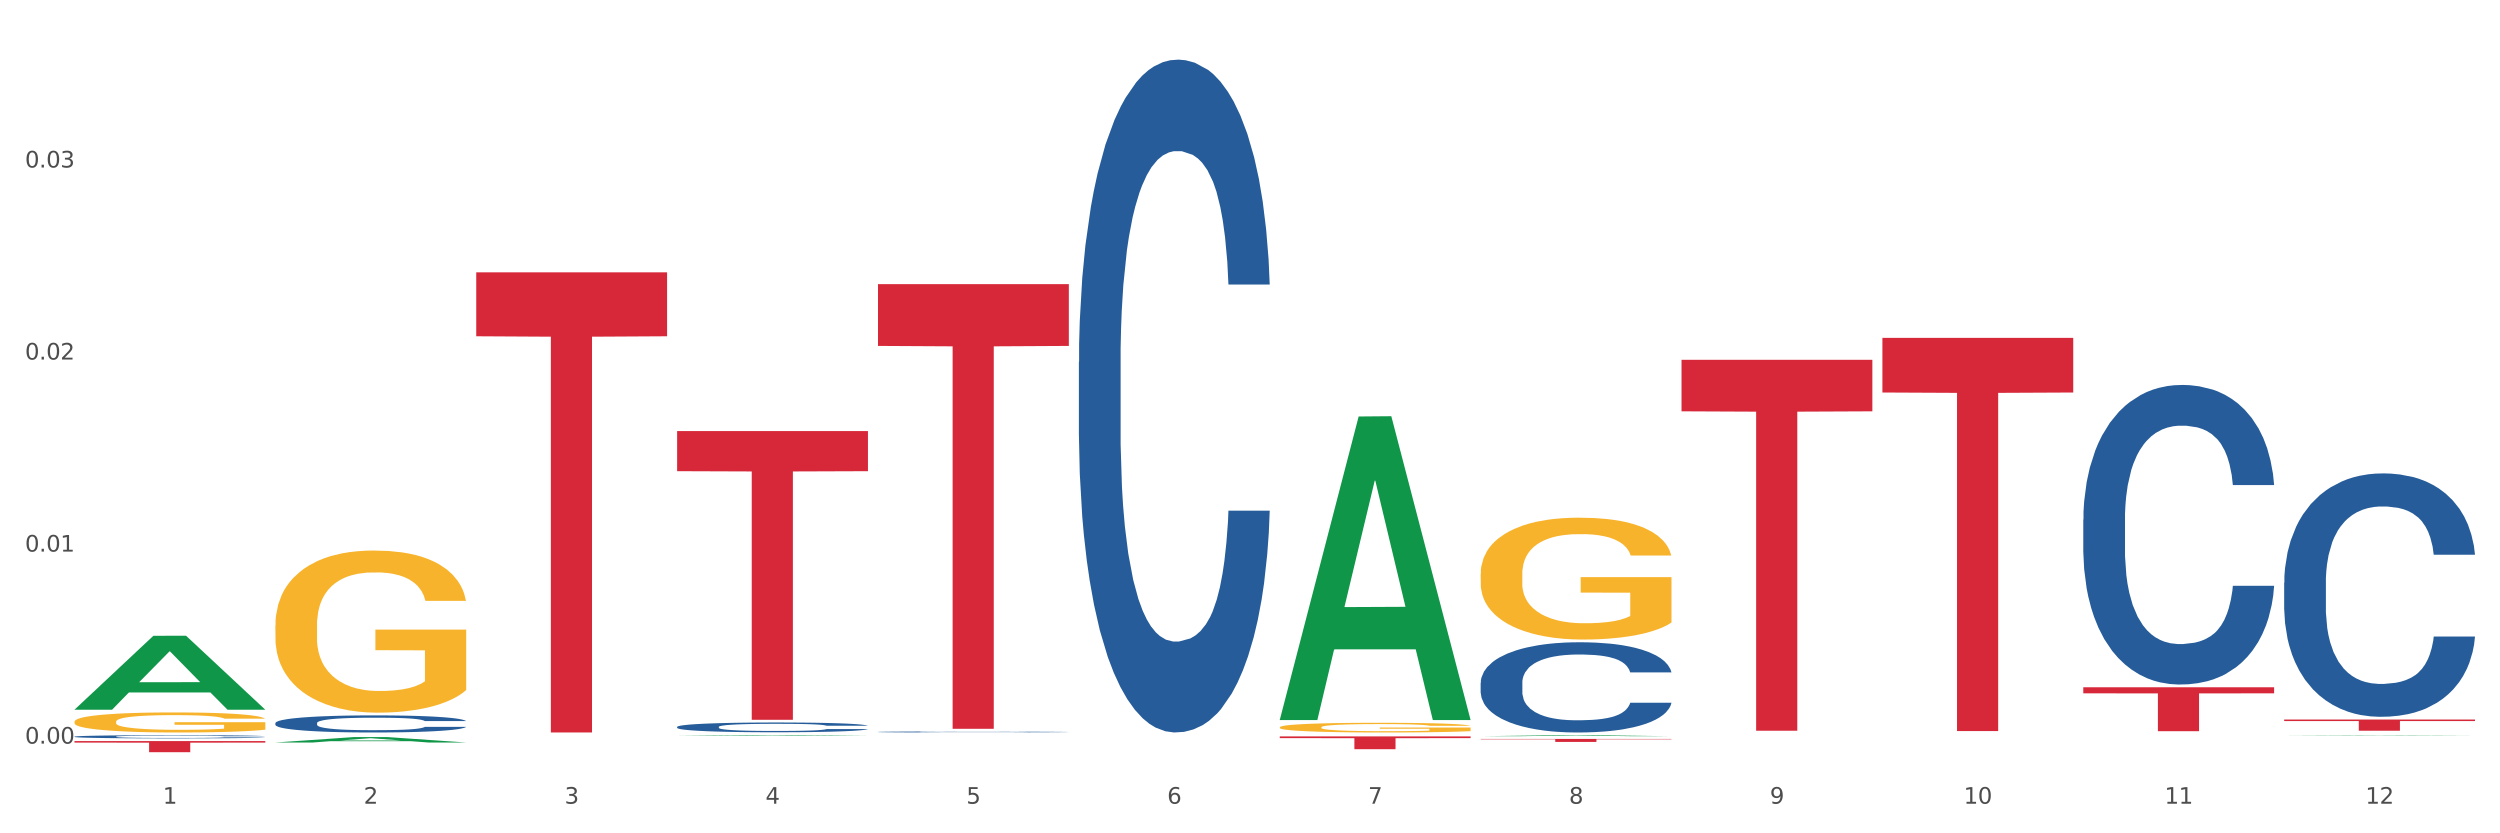 <?xml version="1.0" encoding="utf-8" standalone="no"?>
<!DOCTYPE svg PUBLIC "-//W3C//DTD SVG 1.1//EN"
  "http://www.w3.org/Graphics/SVG/1.1/DTD/svg11.dtd">
<svg xmlns:xlink="http://www.w3.org/1999/xlink" width="1080pt" height="360pt" viewBox="0 0 1080 360" xmlns="http://www.w3.org/2000/svg" version="1.1">
 <rect x="0" y="0" width="1080" height="360" fill="#333333" stroke="none"/>
 <defs>
  <style type="text/css">*{stroke-linejoin: round; stroke-linecap: butt}</style>
 </defs>
 <g id="figure_1">
  <g id="patch_1">
   <path d="M 0 360 
L 1080 360 
L 1080 0 
L 0 0 
z
" style="fill: #ffffff; stroke: #ffffff; stroke-linejoin: miter"/>
  </g>
  <g id="axes_1">
   <g id="matplotlib.axis_1">
    <g id="xtick_1">
     <g id="text_1">
      <!-- 1 -->
      <g style="fill: #4d4d4d" transform="translate(70.342 347.204) scale(0.096 -0.096)">
       <defs>
        <path id="DejaVuSans-31" d="M 794 531 
L 1825 531 
L 1825 4091 
L 703 3866 
L 703 4441 
L 1819 4666 
L 2450 4666 
L 2450 531 
L 3481 531 
L 3481 0 
L 794 0 
L 794 531 
z
" transform="scale(0.016)"/>
       </defs>
       <use xlink:href="#DejaVuSans-31"/>
      </g>
     </g>
    </g>
    <g id="xtick_2">
     <g id="text_2">
      <!-- 2 -->
      <g style="fill: #4d4d4d" transform="translate(157.122 347.204) scale(0.096 -0.096)">
       <defs>
        <path id="DejaVuSans-32" d="M 1228 531 
L 3431 531 
L 3431 0 
L 469 0 
L 469 531 
Q 828 903 1448 1529 
Q 2069 2156 2228 2338 
Q 2531 2678 2651 2914 
Q 2772 3150 2772 3378 
Q 2772 3750 2511 3984 
Q 2250 4219 1831 4219 
Q 1534 4219 1204 4116 
Q 875 4013 500 3803 
L 500 4441 
Q 881 4594 1212 4672 
Q 1544 4750 1819 4750 
Q 2544 4750 2975 4387 
Q 3406 4025 3406 3419 
Q 3406 3131 3298 2873 
Q 3191 2616 2906 2266 
Q 2828 2175 2409 1742 
Q 1991 1309 1228 531 
z
" transform="scale(0.016)"/>
       </defs>
       <use xlink:href="#DejaVuSans-32"/>
      </g>
     </g>
    </g>
    <g id="xtick_3">
     <g id="text_3">
      <!-- 3 -->
      <g style="fill: #4d4d4d" transform="translate(243.902 347.204) scale(0.096 -0.096)">
       <defs>
        <path id="DejaVuSans-33" d="M 2597 2516 
Q 3050 2419 3304 2112 
Q 3559 1806 3559 1356 
Q 3559 666 3084 287 
Q 2609 -91 1734 -91 
Q 1441 -91 1130 -33 
Q 819 25 488 141 
L 488 750 
Q 750 597 1062 519 
Q 1375 441 1716 441 
Q 2309 441 2620 675 
Q 2931 909 2931 1356 
Q 2931 1769 2642 2001 
Q 2353 2234 1838 2234 
L 1294 2234 
L 1294 2753 
L 1863 2753 
Q 2328 2753 2575 2939 
Q 2822 3125 2822 3475 
Q 2822 3834 2567 4026 
Q 2313 4219 1838 4219 
Q 1578 4219 1281 4162 
Q 984 4106 628 3988 
L 628 4550 
Q 988 4650 1302 4700 
Q 1616 4750 1894 4750 
Q 2613 4750 3031 4423 
Q 3450 4097 3450 3541 
Q 3450 3153 3228 2886 
Q 3006 2619 2597 2516 
z
" transform="scale(0.016)"/>
       </defs>
       <use xlink:href="#DejaVuSans-33"/>
      </g>
     </g>
    </g>
    <g id="xtick_4">
     <g id="text_4">
      <!-- 4 -->
      <g style="fill: #4d4d4d" transform="translate(330.683 347.204) scale(0.096 -0.096)">
       <defs>
        <path id="DejaVuSans-34" d="M 2419 4116 
L 825 1625 
L 2419 1625 
L 2419 4116 
z
M 2253 4666 
L 3047 4666 
L 3047 1625 
L 3713 1625 
L 3713 1100 
L 3047 1100 
L 3047 0 
L 2419 0 
L 2419 1100 
L 313 1100 
L 313 1709 
L 2253 4666 
z
" transform="scale(0.016)"/>
       </defs>
       <use xlink:href="#DejaVuSans-34"/>
      </g>
     </g>
    </g>
    <g id="xtick_5">
     <g id="text_5">
      <!-- 5 -->
      <g style="fill: #4d4d4d" transform="translate(417.463 347.204) scale(0.096 -0.096)">
       <defs>
        <path id="DejaVuSans-35" d="M 691 4666 
L 3169 4666 
L 3169 4134 
L 1269 4134 
L 1269 2991 
Q 1406 3038 1543 3061 
Q 1681 3084 1819 3084 
Q 2600 3084 3056 2656 
Q 3513 2228 3513 1497 
Q 3513 744 3044 326 
Q 2575 -91 1722 -91 
Q 1428 -91 1123 -41 
Q 819 9 494 109 
L 494 744 
Q 775 591 1075 516 
Q 1375 441 1709 441 
Q 2250 441 2565 725 
Q 2881 1009 2881 1497 
Q 2881 1984 2565 2268 
Q 2250 2553 1709 2553 
Q 1456 2553 1204 2497 
Q 953 2441 691 2322 
L 691 4666 
z
" transform="scale(0.016)"/>
       </defs>
       <use xlink:href="#DejaVuSans-35"/>
      </g>
     </g>
    </g>
    <g id="xtick_6">
     <g id="text_6">
      <!-- 6 -->
      <g style="fill: #4d4d4d" transform="translate(504.243 347.204) scale(0.096 -0.096)">
       <defs>
        <path id="DejaVuSans-36" d="M 2113 2584 
Q 1688 2584 1439 2293 
Q 1191 2003 1191 1497 
Q 1191 994 1439 701 
Q 1688 409 2113 409 
Q 2538 409 2786 701 
Q 3034 994 3034 1497 
Q 3034 2003 2786 2293 
Q 2538 2584 2113 2584 
z
M 3366 4563 
L 3366 3988 
Q 3128 4100 2886 4159 
Q 2644 4219 2406 4219 
Q 1781 4219 1451 3797 
Q 1122 3375 1075 2522 
Q 1259 2794 1537 2939 
Q 1816 3084 2150 3084 
Q 2853 3084 3261 2657 
Q 3669 2231 3669 1497 
Q 3669 778 3244 343 
Q 2819 -91 2113 -91 
Q 1303 -91 875 529 
Q 447 1150 447 2328 
Q 447 3434 972 4092 
Q 1497 4750 2381 4750 
Q 2619 4750 2861 4703 
Q 3103 4656 3366 4563 
z
" transform="scale(0.016)"/>
       </defs>
       <use xlink:href="#DejaVuSans-36"/>
      </g>
     </g>
    </g>
    <g id="xtick_7">
     <g id="text_7">
      <!-- 7 -->
      <g style="fill: #4d4d4d" transform="translate(591.024 347.204) scale(0.096 -0.096)">
       <defs>
        <path id="DejaVuSans-37" d="M 525 4666 
L 3525 4666 
L 3525 4397 
L 1831 0 
L 1172 0 
L 2766 4134 
L 525 4134 
L 525 4666 
z
" transform="scale(0.016)"/>
       </defs>
       <use xlink:href="#DejaVuSans-37"/>
      </g>
     </g>
    </g>
    <g id="xtick_8">
     <g id="text_8">
      <!-- 8 -->
      <g style="fill: #4d4d4d" transform="translate(677.804 347.204) scale(0.096 -0.096)">
       <defs>
        <path id="DejaVuSans-38" d="M 2034 2216 
Q 1584 2216 1326 1975 
Q 1069 1734 1069 1313 
Q 1069 891 1326 650 
Q 1584 409 2034 409 
Q 2484 409 2743 651 
Q 3003 894 3003 1313 
Q 3003 1734 2745 1975 
Q 2488 2216 2034 2216 
z
M 1403 2484 
Q 997 2584 770 2862 
Q 544 3141 544 3541 
Q 544 4100 942 4425 
Q 1341 4750 2034 4750 
Q 2731 4750 3128 4425 
Q 3525 4100 3525 3541 
Q 3525 3141 3298 2862 
Q 3072 2584 2669 2484 
Q 3125 2378 3379 2068 
Q 3634 1759 3634 1313 
Q 3634 634 3220 271 
Q 2806 -91 2034 -91 
Q 1263 -91 848 271 
Q 434 634 434 1313 
Q 434 1759 690 2068 
Q 947 2378 1403 2484 
z
M 1172 3481 
Q 1172 3119 1398 2916 
Q 1625 2713 2034 2713 
Q 2441 2713 2670 2916 
Q 2900 3119 2900 3481 
Q 2900 3844 2670 4047 
Q 2441 4250 2034 4250 
Q 1625 4250 1398 4047 
Q 1172 3844 1172 3481 
z
" transform="scale(0.016)"/>
       </defs>
       <use xlink:href="#DejaVuSans-38"/>
      </g>
     </g>
    </g>
    <g id="xtick_9">
     <g id="text_9">
      <!-- 9 -->
      <g style="fill: #4d4d4d" transform="translate(764.584 347.204) scale(0.096 -0.096)">
       <defs>
        <path id="DejaVuSans-39" d="M 703 97 
L 703 672 
Q 941 559 1184 500 
Q 1428 441 1663 441 
Q 2288 441 2617 861 
Q 2947 1281 2994 2138 
Q 2813 1869 2534 1725 
Q 2256 1581 1919 1581 
Q 1219 1581 811 2004 
Q 403 2428 403 3163 
Q 403 3881 828 4315 
Q 1253 4750 1959 4750 
Q 2769 4750 3195 4129 
Q 3622 3509 3622 2328 
Q 3622 1225 3098 567 
Q 2575 -91 1691 -91 
Q 1453 -91 1209 -44 
Q 966 3 703 97 
z
M 1959 2075 
Q 2384 2075 2632 2365 
Q 2881 2656 2881 3163 
Q 2881 3666 2632 3958 
Q 2384 4250 1959 4250 
Q 1534 4250 1286 3958 
Q 1038 3666 1038 3163 
Q 1038 2656 1286 2365 
Q 1534 2075 1959 2075 
z
" transform="scale(0.016)"/>
       </defs>
       <use xlink:href="#DejaVuSans-39"/>
      </g>
     </g>
    </g>
    <g id="xtick_10">
     <g id="text_10">
      <!-- 10 -->
      <g style="fill: #4d4d4d" transform="translate(848.311 347.204) scale(0.096 -0.096)">
       <defs>
        <path id="DejaVuSans-30" d="M 2034 4250 
Q 1547 4250 1301 3770 
Q 1056 3291 1056 2328 
Q 1056 1369 1301 889 
Q 1547 409 2034 409 
Q 2525 409 2770 889 
Q 3016 1369 3016 2328 
Q 3016 3291 2770 3770 
Q 2525 4250 2034 4250 
z
M 2034 4750 
Q 2819 4750 3233 4129 
Q 3647 3509 3647 2328 
Q 3647 1150 3233 529 
Q 2819 -91 2034 -91 
Q 1250 -91 836 529 
Q 422 1150 422 2328 
Q 422 3509 836 4129 
Q 1250 4750 2034 4750 
z
" transform="scale(0.016)"/>
       </defs>
       <use xlink:href="#DejaVuSans-31"/>
       <use xlink:href="#DejaVuSans-30" transform="translate(63.623 0)"/>
      </g>
     </g>
    </g>
    <g id="xtick_11">
     <g id="text_11">
      <!-- 11 -->
      <g style="fill: #4d4d4d" transform="translate(935.091 347.204) scale(0.096 -0.096)">
       <use xlink:href="#DejaVuSans-31"/>
       <use xlink:href="#DejaVuSans-31" transform="translate(63.623 0)"/>
      </g>
     </g>
    </g>
    <g id="xtick_12">
     <g id="text_12">
      <!-- 12 -->
      <g style="fill: #4d4d4d" transform="translate(1021.871 347.204) scale(0.096 -0.096)">
       <use xlink:href="#DejaVuSans-31"/>
       <use xlink:href="#DejaVuSans-32" transform="translate(63.623 0)"/>
      </g>
     </g>
    </g>
    <g id="xtick_13"/>
    <g id="xtick_14"/>
    <g id="xtick_15"/>
    <g id="xtick_16"/>
    <g id="xtick_17"/>
    <g id="xtick_18"/>
    <g id="xtick_19"/>
    <g id="xtick_20"/>
    <g id="xtick_21"/>
    <g id="xtick_22"/>
    <g id="xtick_23"/>
   </g>
   <g id="matplotlib.axis_2">
    <g id="ytick_1">
     <g id="text_13">
      <!-- 0.00 -->
      <g style="fill: #4d4d4d" transform="translate(10.8 321.252) scale(0.096 -0.096)">
       <defs>
        <path id="DejaVuSans-2e" d="M 684 794 
L 1344 794 
L 1344 0 
L 684 0 
L 684 794 
z
" transform="scale(0.016)"/>
       </defs>
       <use xlink:href="#DejaVuSans-30"/>
       <use xlink:href="#DejaVuSans-2e" transform="translate(63.623 0)"/>
       <use xlink:href="#DejaVuSans-30" transform="translate(95.41 0)"/>
       <use xlink:href="#DejaVuSans-30" transform="translate(159.033 0)"/>
      </g>
     </g>
    </g>
    <g id="ytick_2">
     <g id="text_14">
      <!-- 0.01 -->
      <g style="fill: #4d4d4d" transform="translate(10.8 238.291) scale(0.096 -0.096)">
       <use xlink:href="#DejaVuSans-30"/>
       <use xlink:href="#DejaVuSans-2e" transform="translate(63.623 0)"/>
       <use xlink:href="#DejaVuSans-30" transform="translate(95.41 0)"/>
       <use xlink:href="#DejaVuSans-31" transform="translate(159.033 0)"/>
      </g>
     </g>
    </g>
    <g id="ytick_3">
     <g id="text_15">
      <!-- 0.02 -->
      <g style="fill: #4d4d4d" transform="translate(10.8 155.33) scale(0.096 -0.096)">
       <use xlink:href="#DejaVuSans-30"/>
       <use xlink:href="#DejaVuSans-2e" transform="translate(63.623 0)"/>
       <use xlink:href="#DejaVuSans-30" transform="translate(95.41 0)"/>
       <use xlink:href="#DejaVuSans-32" transform="translate(159.033 0)"/>
      </g>
     </g>
    </g>
    <g id="ytick_4">
     <g id="text_16">
      <!-- 0.03 -->
      <g style="fill: #4d4d4d" transform="translate(10.8 72.369) scale(0.096 -0.096)">
       <use xlink:href="#DejaVuSans-30"/>
       <use xlink:href="#DejaVuSans-2e" transform="translate(63.623 0)"/>
       <use xlink:href="#DejaVuSans-30" transform="translate(95.41 0)"/>
       <use xlink:href="#DejaVuSans-33" transform="translate(159.033 0)"/>
      </g>
     </g>
    </g>
    <g id="ytick_5"/>
    <g id="ytick_6"/>
    <g id="ytick_7"/>
    <g id="ytick_8"/>
   </g>
   <g id="PolyCollection_1">
    <path d="M 32.175 306.544 
L 32.26 306.514 
L 66.256 274.662 
L 80.365 274.632 
L 114.616 306.604 
L 98.298 306.604 
L 90.904 299.159 
L 55.803 299.159 
L 55.548 299.279 
L 48.408 306.604 
L 32.175 306.604 
L 32.175 306.544 
L 60.222 294.716 
L 86.484 294.686 
L 73.481 281.447 
L 73.311 281.387 
L 73.141 281.477 
L 60.137 294.686 
L 60.222 294.716 
L 32.175 306.544 
z
" clip-path="url(#p6115fd1bd6)" style="fill: #109648"/>
    <path d="M 292.516 314.014 
L 292.613 314.01 
L 292.613 313.902 
L 292.906 313.756 
L 293.978 313.486 
L 295.342 313.281 
L 297.681 313.042 
L 298.948 312.942 
L 300.604 312.83 
L 304.015 312.649 
L 307.913 312.495 
L 310.641 312.41 
L 312.688 312.356 
L 317.268 312.259 
L 319.899 312.217 
L 322.628 312.182 
L 324.966 312.159 
L 328.864 312.132 
L 331.983 312.12 
L 335.588 312.117 
L 338.609 312.12 
L 342.604 312.136 
L 348.451 312.182 
L 350.693 312.209 
L 353.714 312.255 
L 356.832 312.317 
L 359.366 312.379 
L 362.289 312.468 
L 365.31 312.583 
L 368.233 312.73 
L 370.28 312.865 
L 371.936 313.008 
L 373.398 313.181 
L 374.47 313.37 
L 374.957 313.528 
L 357.124 313.528 
L 356.637 313.386 
L 355.663 313.231 
L 354.688 313.127 
L 353.616 313.042 
L 351.96 312.946 
L 350.498 312.884 
L 348.062 312.811 
L 345.82 312.765 
L 343.969 312.738 
L 341.727 312.714 
L 336.952 312.691 
L 333.542 312.691 
L 331.398 312.699 
L 328.767 312.718 
L 326.525 312.745 
L 323.894 312.792 
L 321.848 312.842 
L 319.802 312.907 
L 318.632 312.954 
L 316.878 313.038 
L 315.709 313.108 
L 314.15 313.227 
L 313.273 313.312 
L 311.713 313.532 
L 311.031 313.694 
L 310.739 313.806 
L 310.544 313.929 
L 310.544 314.531 
L 311.129 314.801 
L 311.616 314.917 
L 312.395 315.048 
L 313.857 315.218 
L 316.001 315.384 
L 318.242 315.503 
L 320.094 315.577 
L 321.848 315.631 
L 323.602 315.673 
L 325.746 315.712 
L 327.5 315.735 
L 330.131 315.758 
L 333.249 315.769 
L 335.686 315.769 
L 340.655 315.75 
L 342.897 315.731 
L 345.041 315.704 
L 347.379 315.661 
L 349.231 315.615 
L 350.303 315.58 
L 352.057 315.507 
L 353.421 315.43 
L 354.591 315.341 
L 355.37 315.264 
L 356.247 315.148 
L 356.929 315.017 
L 357.124 314.948 
L 374.957 314.948 
L 374.568 315.087 
L 373.885 315.222 
L 372.521 315.403 
L 371.449 315.507 
L 369.793 315.634 
L 368.038 315.742 
L 365.602 315.862 
L 363.361 315.951 
L 361.022 316.028 
L 358.489 316.097 
L 353.908 316.194 
L 352.252 316.221 
L 348.744 316.267 
L 346.015 316.294 
L 342.02 316.321 
L 337.927 316.336 
L 333.639 316.34 
L 329.839 316.333 
L 325.648 316.309 
L 323.017 316.286 
L 320.094 316.252 
L 316.683 316.198 
L 313.467 316.132 
L 310.447 316.055 
L 307.621 315.966 
L 304.989 315.866 
L 301.579 315.7 
L 299.045 315.538 
L 297.194 315.388 
L 295.927 315.26 
L 294.66 315.098 
L 293.978 314.986 
L 292.906 314.716 
L 292.516 314.466 
L 292.516 314.014 
z
" clip-path="url(#p6115fd1bd6)" style="fill: #255c99"/>
    <path d="M 379.296 316.196 
L 379.394 316.196 
L 379.394 316.185 
L 379.686 316.169 
L 380.758 316.141 
L 382.122 316.12 
L 384.461 316.096 
L 385.728 316.085 
L 387.385 316.074 
L 390.795 316.055 
L 394.693 316.039 
L 397.422 316.03 
L 399.468 316.024 
L 404.048 316.014 
L 406.679 316.01 
L 409.408 316.007 
L 411.747 316.004 
L 415.645 316.001 
L 418.763 316 
L 422.369 316 
L 425.389 316 
L 429.385 316.002 
L 435.232 316.007 
L 437.473 316.009 
L 440.494 316.014 
L 443.612 316.02 
L 446.146 316.027 
L 449.069 316.036 
L 452.09 316.048 
L 455.014 316.063 
L 457.06 316.077 
L 458.717 316.092 
L 460.178 316.11 
L 461.25 316.13 
L 461.738 316.146 
L 443.905 316.146 
L 443.417 316.131 
L 442.443 316.115 
L 441.468 316.104 
L 440.396 316.096 
L 438.74 316.086 
L 437.278 316.079 
L 434.842 316.072 
L 432.601 316.067 
L 430.749 316.064 
L 428.508 316.062 
L 423.733 316.059 
L 420.322 316.059 
L 418.178 316.06 
L 415.547 316.062 
L 413.306 316.065 
L 410.675 316.07 
L 408.628 316.075 
L 406.582 316.082 
L 405.413 316.086 
L 403.658 316.095 
L 402.489 316.102 
L 400.93 316.115 
L 400.053 316.124 
L 398.494 316.146 
L 397.812 316.163 
L 397.519 316.175 
L 397.324 316.187 
L 397.324 316.25 
L 397.909 316.278 
L 398.396 316.29 
L 399.176 316.303 
L 400.638 316.321 
L 402.781 316.338 
L 405.023 316.35 
L 406.874 316.358 
L 408.628 316.364 
L 410.382 316.368 
L 412.526 316.372 
L 414.28 316.374 
L 416.911 316.377 
L 420.03 316.378 
L 422.466 316.378 
L 427.436 316.376 
L 429.677 316.374 
L 431.821 316.371 
L 434.16 316.367 
L 436.011 316.362 
L 437.083 316.358 
L 438.837 316.351 
L 440.202 316.343 
L 441.371 316.334 
L 442.151 316.326 
L 443.028 316.314 
L 443.71 316.3 
L 443.905 316.293 
L 461.738 316.293 
L 461.348 316.307 
L 460.666 316.321 
L 459.301 316.34 
L 458.23 316.351 
L 456.573 316.364 
L 454.819 316.375 
L 452.383 316.387 
L 450.141 316.397 
L 447.803 316.405 
L 445.269 316.412 
L 440.689 316.422 
L 439.032 316.425 
L 435.524 316.429 
L 432.795 316.432 
L 428.8 316.435 
L 424.707 316.437 
L 420.42 316.437 
L 416.619 316.436 
L 412.429 316.434 
L 409.798 316.431 
L 406.874 316.428 
L 403.464 316.422 
L 400.248 316.415 
L 397.227 316.407 
L 394.401 316.398 
L 391.77 316.388 
L 388.359 316.371 
L 385.825 316.354 
L 383.974 316.338 
L 382.707 316.325 
L 381.44 316.308 
L 380.758 316.297 
L 379.686 316.269 
L 379.296 316.243 
L 379.296 316.196 
z
" clip-path="url(#p6115fd1bd6)" style="fill: #255c99"/>
    <path d="M 466.077 156.363 
L 466.174 156.097 
L 466.174 148.665 
L 466.466 138.578 
L 467.538 119.996 
L 468.903 105.927 
L 471.241 89.468 
L 472.508 82.567 
L 474.165 74.869 
L 477.576 62.392 
L 481.474 51.774 
L 484.202 45.934 
L 486.248 42.218 
L 490.829 35.581 
L 493.46 32.661 
L 496.188 30.272 
L 498.527 28.679 
L 502.425 26.821 
L 505.543 26.025 
L 509.149 25.759 
L 512.17 26.025 
L 516.165 27.087 
L 522.012 30.272 
L 524.253 32.13 
L 527.274 35.316 
L 530.393 39.563 
L 532.926 43.81 
L 535.85 49.916 
L 538.871 57.879 
L 541.794 67.967 
L 543.84 77.258 
L 545.497 87.079 
L 546.959 99.025 
L 548.031 112.032 
L 548.518 122.916 
L 530.685 122.916 
L 530.198 113.094 
L 529.223 102.476 
L 528.249 95.308 
L 527.177 89.468 
L 525.52 82.832 
L 524.058 78.585 
L 521.622 73.541 
L 519.381 70.356 
L 517.529 68.498 
L 515.288 66.905 
L 510.513 65.312 
L 507.102 65.312 
L 504.959 65.843 
L 502.327 67.17 
L 500.086 69.029 
L 497.455 72.214 
L 495.409 75.665 
L 493.362 80.178 
L 492.193 83.363 
L 490.439 89.203 
L 489.269 93.981 
L 487.71 102.21 
L 486.833 108.05 
L 485.274 123.181 
L 484.592 134.33 
L 484.3 142.028 
L 484.105 150.523 
L 484.105 191.934 
L 484.689 210.516 
L 485.177 218.479 
L 485.956 227.505 
L 487.418 239.185 
L 489.562 250.599 
L 491.803 258.828 
L 493.655 263.872 
L 495.409 267.588 
L 497.163 270.508 
L 499.307 273.163 
L 501.061 274.756 
L 503.692 276.348 
L 506.81 277.145 
L 509.246 277.145 
L 514.216 275.817 
L 516.457 274.49 
L 518.601 272.632 
L 520.94 269.712 
L 522.792 266.526 
L 523.864 264.137 
L 525.618 259.094 
L 526.982 253.785 
L 528.151 247.679 
L 528.931 242.37 
L 529.808 234.406 
L 530.49 225.381 
L 530.685 220.603 
L 548.518 220.603 
L 548.128 230.159 
L 547.446 239.45 
L 546.082 251.926 
L 545.01 259.094 
L 543.353 267.854 
L 541.599 275.286 
L 539.163 283.515 
L 536.922 289.621 
L 534.583 294.93 
L 532.049 299.708 
L 527.469 306.345 
L 525.813 308.203 
L 522.304 311.388 
L 519.576 313.246 
L 515.58 315.105 
L 511.488 316.166 
L 507.2 316.432 
L 503.399 315.901 
L 499.209 314.308 
L 496.578 312.715 
L 493.655 310.326 
L 490.244 306.61 
L 487.028 302.097 
L 484.007 296.788 
L 481.181 290.683 
L 478.55 283.781 
L 475.139 272.366 
L 472.606 261.217 
L 470.754 250.865 
L 469.487 242.105 
L 468.221 230.956 
L 467.538 223.257 
L 466.466 204.676 
L 466.077 187.421 
L 466.077 156.363 
z
" clip-path="url(#p6115fd1bd6)" style="fill: #255c99"/>
    <path d="M 639.637 294.97 
L 639.735 294.935 
L 639.735 293.938 
L 640.027 292.585 
L 641.099 290.093 
L 642.463 288.207 
L 644.802 285.999 
L 646.069 285.074 
L 647.726 284.041 
L 651.136 282.368 
L 655.034 280.944 
L 657.763 280.161 
L 659.809 279.663 
L 664.389 278.773 
L 667.02 278.381 
L 669.749 278.061 
L 672.088 277.847 
L 675.986 277.598 
L 679.104 277.491 
L 682.71 277.456 
L 685.73 277.491 
L 689.726 277.634 
L 695.573 278.061 
L 697.814 278.31 
L 700.835 278.737 
L 703.953 279.307 
L 706.487 279.876 
L 709.41 280.695 
L 712.431 281.763 
L 715.355 283.116 
L 717.401 284.362 
L 719.058 285.679 
L 720.519 287.281 
L 721.591 289.025 
L 722.079 290.485 
L 704.246 290.485 
L 703.758 289.168 
L 702.784 287.744 
L 701.809 286.783 
L 700.737 285.999 
L 699.081 285.109 
L 697.619 284.54 
L 695.183 283.863 
L 692.942 283.436 
L 691.09 283.187 
L 688.849 282.973 
L 684.074 282.76 
L 680.663 282.76 
L 678.519 282.831 
L 675.888 283.009 
L 673.647 283.258 
L 671.016 283.685 
L 668.969 284.148 
L 666.923 284.753 
L 665.754 285.181 
L 663.999 285.964 
L 662.83 286.605 
L 661.271 287.708 
L 660.394 288.491 
L 658.835 290.521 
L 658.153 292.016 
L 657.86 293.048 
L 657.665 294.187 
L 657.665 299.741 
L 658.25 302.233 
L 658.737 303.301 
L 659.517 304.511 
L 660.979 306.078 
L 663.122 307.608 
L 665.364 308.712 
L 667.215 309.388 
L 668.969 309.887 
L 670.723 310.278 
L 672.867 310.634 
L 674.621 310.848 
L 677.252 311.061 
L 680.371 311.168 
L 682.807 311.168 
L 687.777 310.99 
L 690.018 310.812 
L 692.162 310.563 
L 694.501 310.171 
L 696.352 309.744 
L 697.424 309.424 
L 699.178 308.747 
L 700.543 308.036 
L 701.712 307.217 
L 702.492 306.505 
L 703.369 305.437 
L 704.051 304.226 
L 704.246 303.586 
L 722.079 303.586 
L 721.689 304.867 
L 721.007 306.113 
L 719.642 307.786 
L 718.571 308.747 
L 716.914 309.922 
L 715.16 310.919 
L 712.724 312.023 
L 710.482 312.841 
L 708.144 313.553 
L 705.61 314.194 
L 701.03 315.084 
L 699.373 315.333 
L 695.865 315.761 
L 693.136 316.01 
L 689.141 316.259 
L 685.048 316.401 
L 680.761 316.437 
L 676.96 316.366 
L 672.77 316.152 
L 670.139 315.939 
L 667.215 315.618 
L 663.805 315.12 
L 660.589 314.515 
L 657.568 313.803 
L 654.742 312.984 
L 652.111 312.058 
L 648.7 310.527 
L 646.166 309.032 
L 644.315 307.644 
L 643.048 306.469 
L 641.781 304.974 
L 641.099 303.942 
L 640.027 301.45 
L 639.637 299.136 
L 639.637 294.97 
z
" clip-path="url(#p6115fd1bd6)" style="fill: #255c99"/>
    <path d="M 899.978 224.448 
L 900.076 224.33 
L 900.076 221.021 
L 900.368 216.529 
L 901.44 208.255 
L 902.804 201.991 
L 905.143 194.663 
L 906.41 191.589 
L 908.067 188.162 
L 911.477 182.606 
L 915.375 177.878 
L 918.104 175.278 
L 920.15 173.623 
L 924.73 170.668 
L 927.361 169.368 
L 930.09 168.304 
L 932.429 167.595 
L 936.327 166.768 
L 939.445 166.413 
L 943.051 166.295 
L 946.071 166.413 
L 950.067 166.886 
L 955.914 168.304 
L 958.155 169.132 
L 961.176 170.55 
L 964.294 172.441 
L 966.828 174.332 
L 969.751 177.051 
L 972.772 180.597 
L 975.696 185.089 
L 977.742 189.225 
L 979.399 193.599 
L 980.86 198.918 
L 981.932 204.709 
L 982.42 209.555 
L 964.587 209.555 
L 964.099 205.182 
L 963.125 200.454 
L 962.15 197.263 
L 961.078 194.663 
L 959.422 191.708 
L 957.96 189.816 
L 955.524 187.571 
L 953.283 186.152 
L 951.431 185.325 
L 949.19 184.616 
L 944.415 183.907 
L 941.004 183.907 
L 938.86 184.143 
L 936.229 184.734 
L 933.988 185.561 
L 931.357 186.98 
L 929.31 188.516 
L 927.264 190.526 
L 926.095 191.944 
L 924.34 194.544 
L 923.171 196.672 
L 921.612 200.336 
L 920.735 202.936 
L 919.176 209.674 
L 918.494 214.638 
L 918.201 218.066 
L 918.006 221.848 
L 918.006 240.287 
L 918.591 248.561 
L 919.078 252.107 
L 919.858 256.125 
L 921.32 261.326 
L 923.463 266.409 
L 925.705 270.073 
L 927.556 272.319 
L 929.31 273.973 
L 931.064 275.274 
L 933.208 276.456 
L 934.962 277.165 
L 937.593 277.874 
L 940.712 278.229 
L 943.148 278.229 
L 948.118 277.638 
L 950.359 277.047 
L 952.503 276.219 
L 954.842 274.919 
L 956.693 273.501 
L 957.765 272.437 
L 959.519 270.191 
L 960.884 267.827 
L 962.053 265.109 
L 962.833 262.745 
L 963.71 259.199 
L 964.392 255.18 
L 964.587 253.052 
L 982.42 253.052 
L 982.03 257.307 
L 981.348 261.444 
L 979.983 267 
L 978.912 270.191 
L 977.255 274.092 
L 975.501 277.401 
L 973.065 281.065 
L 970.823 283.784 
L 968.485 286.148 
L 965.951 288.275 
L 961.371 291.23 
L 959.714 292.058 
L 956.206 293.476 
L 953.477 294.303 
L 949.482 295.131 
L 945.389 295.604 
L 941.102 295.722 
L 937.301 295.485 
L 933.111 294.776 
L 930.48 294.067 
L 927.556 293.003 
L 924.146 291.348 
L 920.93 289.339 
L 917.909 286.975 
L 915.083 284.257 
L 912.452 281.183 
L 909.041 276.101 
L 906.507 271.137 
L 904.656 266.527 
L 903.389 262.626 
L 902.122 257.662 
L 901.44 254.234 
L 900.368 245.96 
L 899.978 238.278 
L 899.978 224.448 
z
" clip-path="url(#p6115fd1bd6)" style="fill: #255c99"/>
    <path d="M 986.759 251.754 
L 986.856 251.657 
L 986.856 248.969 
L 987.148 245.319 
L 988.22 238.597 
L 989.585 233.507 
L 991.923 227.553 
L 993.19 225.056 
L 994.847 222.271 
L 998.258 217.757 
L 1002.156 213.916 
L 1004.884 211.803 
L 1006.93 210.459 
L 1011.511 208.058 
L 1014.142 207.002 
L 1016.87 206.137 
L 1019.209 205.561 
L 1023.107 204.889 
L 1026.225 204.601 
L 1029.831 204.505 
L 1032.852 204.601 
L 1036.847 204.985 
L 1042.694 206.137 
L 1044.935 206.809 
L 1047.956 207.962 
L 1051.075 209.498 
L 1053.608 211.035 
L 1056.532 213.244 
L 1059.553 216.125 
L 1062.476 219.774 
L 1064.522 223.135 
L 1066.179 226.689 
L 1067.641 231.01 
L 1068.713 235.716 
L 1069.2 239.653 
L 1051.367 239.653 
L 1050.88 236.1 
L 1049.905 232.259 
L 1048.931 229.666 
L 1047.859 227.553 
L 1046.202 225.152 
L 1044.74 223.615 
L 1042.304 221.791 
L 1040.063 220.638 
L 1038.211 219.966 
L 1035.97 219.39 
L 1031.195 218.814 
L 1027.784 218.814 
L 1025.641 219.006 
L 1023.009 219.486 
L 1020.768 220.158 
L 1018.137 221.311 
L 1016.091 222.559 
L 1014.044 224.192 
L 1012.875 225.344 
L 1011.121 227.457 
L 1009.951 229.185 
L 1008.392 232.163 
L 1007.515 234.275 
L 1005.956 239.749 
L 1005.274 243.783 
L 1004.982 246.568 
L 1004.787 249.641 
L 1004.787 264.622 
L 1005.371 271.345 
L 1005.859 274.226 
L 1006.638 277.491 
L 1008.1 281.716 
L 1010.244 285.846 
L 1012.485 288.823 
L 1014.337 290.647 
L 1016.091 291.992 
L 1017.845 293.048 
L 1019.989 294.009 
L 1021.743 294.585 
L 1024.374 295.161 
L 1027.492 295.449 
L 1029.928 295.449 
L 1034.898 294.969 
L 1037.139 294.489 
L 1039.283 293.817 
L 1041.622 292.76 
L 1043.474 291.608 
L 1044.546 290.743 
L 1046.3 288.919 
L 1047.664 286.998 
L 1048.833 284.789 
L 1049.613 282.869 
L 1050.49 279.988 
L 1051.172 276.722 
L 1051.367 274.994 
L 1069.2 274.994 
L 1068.81 278.451 
L 1068.128 281.812 
L 1066.764 286.326 
L 1065.692 288.919 
L 1064.035 292.088 
L 1062.281 294.777 
L 1059.845 297.754 
L 1057.604 299.963 
L 1055.265 301.883 
L 1052.731 303.612 
L 1048.151 306.013 
L 1046.495 306.685 
L 1042.986 307.838 
L 1040.258 308.51 
L 1036.262 309.182 
L 1032.17 309.566 
L 1027.882 309.662 
L 1024.081 309.47 
L 1019.891 308.894 
L 1017.26 308.318 
L 1014.337 307.453 
L 1010.926 306.109 
L 1007.71 304.476 
L 1004.689 302.556 
L 1001.863 300.347 
L 999.232 297.85 
L 995.821 293.721 
L 993.288 289.687 
L 991.436 285.942 
L 990.169 282.773 
L 988.903 278.739 
L 988.22 275.954 
L 987.148 269.232 
L 986.759 262.99 
L 986.759 251.754 
z
" clip-path="url(#p6115fd1bd6)" style="fill: #255c99"/>
    <path d="M 32.175 311.776 
L 32.272 311.768 
L 32.272 311.483 
L 32.467 311.238 
L 33.44 310.644 
L 34.9 310.154 
L 35.971 309.893 
L 37.042 309.679 
L 38.307 309.465 
L 39.864 309.244 
L 42.687 308.919 
L 44.439 308.753 
L 46.58 308.579 
L 50.474 308.326 
L 53.296 308.183 
L 56.216 308.065 
L 60.986 307.922 
L 64.1 307.859 
L 67.41 307.811 
L 71.4 307.78 
L 74.418 307.772 
L 81.036 307.796 
L 86.682 307.867 
L 89.407 307.922 
L 92.911 308.017 
L 94.76 308.08 
L 97.778 308.207 
L 100.892 308.373 
L 103.034 308.516 
L 106.246 308.785 
L 108.679 309.054 
L 110.918 309.386 
L 112.086 309.616 
L 112.962 309.829 
L 113.74 310.075 
L 114.519 310.462 
L 96.999 310.462 
L 96.318 310.185 
L 95.247 309.924 
L 93.69 309.671 
L 92.327 309.513 
L 89.991 309.315 
L 87.85 309.188 
L 85.611 309.093 
L 82.886 309.014 
L 80.744 308.975 
L 77.727 308.943 
L 71.79 308.951 
L 67.799 309.014 
L 65.074 309.093 
L 63.322 309.165 
L 61.764 309.244 
L 60.012 309.355 
L 57.968 309.521 
L 56.508 309.671 
L 55.048 309.861 
L 53.88 310.051 
L 52.81 310.272 
L 51.934 310.51 
L 51.252 310.755 
L 50.668 311.056 
L 50.182 311.554 
L 50.182 312.639 
L 50.376 312.884 
L 50.863 313.208 
L 51.447 313.454 
L 52.42 313.746 
L 53.296 313.944 
L 54.951 314.229 
L 56.8 314.467 
L 58.26 314.617 
L 59.72 314.744 
L 62.251 314.918 
L 65.074 315.06 
L 67.507 315.147 
L 70.816 315.226 
L 73.055 315.258 
L 75.002 315.274 
L 79.771 315.274 
L 83.178 315.25 
L 86.974 315.195 
L 89.894 315.123 
L 92.327 315.036 
L 95.052 314.894 
L 96.804 314.759 
L 96.804 313.105 
L 75.391 313.098 
L 75.391 311.998 
L 114.616 311.998 
L 114.616 315.226 
L 112.962 315.392 
L 111.112 315.543 
L 109.166 315.677 
L 106.246 315.843 
L 102.742 316.002 
L 99.627 316.113 
L 96.318 316.208 
L 92.424 316.295 
L 87.363 316.374 
L 84.248 316.405 
L 80.355 316.429 
L 75.78 316.437 
L 71.79 316.421 
L 67.896 316.382 
L 63.808 316.31 
L 59.818 316.208 
L 56.8 316.105 
L 53.783 315.978 
L 50.571 315.812 
L 48.04 315.654 
L 46.094 315.511 
L 43.952 315.329 
L 41.616 315.092 
L 39.864 314.878 
L 38.307 314.656 
L 36.652 314.372 
L 35.484 314.126 
L 34.316 313.818 
L 33.635 313.588 
L 32.856 313.232 
L 32.272 312.734 
L 32.175 311.776 
z
" clip-path="url(#p6115fd1bd6)" style="fill: #f7b32b"/>
    <path d="M 118.955 312.364 
L 119.053 312.358 
L 119.053 312.169 
L 119.345 311.912 
L 120.417 311.439 
L 121.781 311.081 
L 124.12 310.663 
L 125.387 310.487 
L 127.044 310.291 
L 130.454 309.974 
L 134.352 309.704 
L 137.081 309.555 
L 139.127 309.46 
L 143.707 309.292 
L 146.338 309.217 
L 149.067 309.156 
L 151.406 309.116 
L 155.304 309.069 
L 158.422 309.048 
L 162.028 309.042 
L 165.048 309.048 
L 169.044 309.075 
L 174.891 309.156 
L 177.132 309.204 
L 180.153 309.285 
L 183.271 309.393 
L 185.805 309.501 
L 188.728 309.656 
L 191.749 309.859 
L 194.673 310.116 
L 196.719 310.352 
L 198.376 310.602 
L 199.837 310.906 
L 200.909 311.237 
L 201.397 311.514 
L 183.564 311.514 
L 183.076 311.264 
L 182.102 310.993 
L 181.127 310.811 
L 180.055 310.663 
L 178.399 310.494 
L 176.937 310.386 
L 174.501 310.257 
L 172.26 310.176 
L 170.408 310.129 
L 168.167 310.088 
L 163.392 310.048 
L 159.981 310.048 
L 157.837 310.061 
L 155.206 310.095 
L 152.965 310.143 
L 150.334 310.224 
L 148.287 310.311 
L 146.241 310.426 
L 145.071 310.507 
L 143.317 310.656 
L 142.148 310.777 
L 140.589 310.987 
L 139.712 311.135 
L 138.153 311.52 
L 137.471 311.804 
L 137.178 312 
L 136.983 312.216 
L 136.983 313.269 
L 137.568 313.742 
L 138.055 313.945 
L 138.835 314.174 
L 140.297 314.472 
L 142.44 314.762 
L 144.682 314.971 
L 146.533 315.1 
L 148.287 315.194 
L 150.041 315.269 
L 152.185 315.336 
L 153.939 315.377 
L 156.57 315.417 
L 159.689 315.437 
L 162.125 315.437 
L 167.095 315.404 
L 169.336 315.37 
L 171.48 315.323 
L 173.819 315.248 
L 175.67 315.167 
L 176.742 315.107 
L 178.496 314.978 
L 179.861 314.843 
L 181.03 314.688 
L 181.81 314.553 
L 182.687 314.35 
L 183.369 314.12 
L 183.564 313.999 
L 201.397 313.999 
L 201.007 314.242 
L 200.325 314.478 
L 198.96 314.796 
L 197.889 314.978 
L 196.232 315.201 
L 194.478 315.39 
L 192.042 315.6 
L 189.8 315.755 
L 187.462 315.89 
L 184.928 316.012 
L 180.348 316.18 
L 178.691 316.228 
L 175.183 316.309 
L 172.454 316.356 
L 168.459 316.403 
L 164.366 316.43 
L 160.079 316.437 
L 156.278 316.423 
L 152.088 316.383 
L 149.457 316.342 
L 146.533 316.282 
L 143.123 316.187 
L 139.907 316.072 
L 136.886 315.937 
L 134.06 315.782 
L 131.429 315.606 
L 128.018 315.316 
L 125.484 315.032 
L 123.633 314.769 
L 122.366 314.546 
L 121.099 314.262 
L 120.417 314.066 
L 119.345 313.594 
L 118.955 313.155 
L 118.955 312.364 
z
" clip-path="url(#p6115fd1bd6)" style="fill: #255c99"/>
    <path d="M 986.759 310.83 
L 1069.2 310.83 
L 1069.2 311.501 
L 1036.77 311.506 
L 1036.77 315.664 
L 1018.993 315.664 
L 1018.993 311.506 
L 986.759 311.501 
L 986.759 310.834 
L 986.759 310.83 
z
" clip-path="url(#p6115fd1bd6)" style="fill: #d62839"/>
    <path d="M 899.978 296.889 
L 982.42 296.889 
L 982.42 299.526 
L 949.99 299.544 
L 949.99 315.864 
L 932.213 315.864 
L 932.213 299.544 
L 899.978 299.526 
L 899.978 296.907 
L 899.978 296.889 
z
" clip-path="url(#p6115fd1bd6)" style="fill: #d62839"/>
    <path d="M 813.198 145.954 
L 895.639 145.954 
L 895.639 169.561 
L 863.21 169.721 
L 863.21 315.835 
L 845.432 315.835 
L 845.432 169.721 
L 813.198 169.561 
L 813.198 146.113 
L 813.198 145.954 
z
" clip-path="url(#p6115fd1bd6)" style="fill: #d62839"/>
    <path d="M 726.418 155.422 
L 808.859 155.422 
L 808.859 177.69 
L 776.429 177.84 
L 776.429 315.664 
L 758.652 315.664 
L 758.652 177.84 
L 726.418 177.69 
L 726.418 155.572 
L 726.418 155.422 
z
" clip-path="url(#p6115fd1bd6)" style="fill: #d62839"/>
    <path d="M 639.637 319.217 
L 722.079 319.217 
L 722.079 319.399 
L 689.649 319.4 
L 689.649 320.527 
L 671.872 320.527 
L 671.872 319.4 
L 639.637 319.399 
L 639.637 319.218 
L 639.637 319.217 
z
" clip-path="url(#p6115fd1bd6)" style="fill: #d62839"/>
    <path d="M 552.857 318.118 
L 635.298 318.118 
L 635.298 318.886 
L 602.869 318.891 
L 602.869 323.65 
L 585.091 323.65 
L 585.091 318.891 
L 552.857 318.886 
L 552.857 318.123 
L 552.857 318.118 
z
" clip-path="url(#p6115fd1bd6)" style="fill: #d62839"/>
    <path d="M 379.296 122.74 
L 461.738 122.74 
L 461.738 149.435 
L 429.308 149.615 
L 429.308 314.832 
L 411.531 314.832 
L 411.531 149.615 
L 379.296 149.435 
L 379.296 122.921 
L 379.296 122.74 
z
" clip-path="url(#p6115fd1bd6)" style="fill: #d62839"/>
    <path d="M 32.175 318.222 
L 32.272 318.221 
L 32.272 318.186 
L 32.565 318.138 
L 33.637 318.05 
L 35.001 317.984 
L 37.34 317.906 
L 38.607 317.873 
L 40.263 317.837 
L 43.674 317.778 
L 47.572 317.727 
L 50.3 317.7 
L 52.347 317.682 
L 56.927 317.651 
L 59.558 317.637 
L 62.287 317.626 
L 64.625 317.618 
L 68.523 317.609 
L 71.642 317.606 
L 75.247 317.604 
L 78.268 317.606 
L 82.263 317.611 
L 88.11 317.626 
L 90.352 317.635 
L 93.373 317.65 
L 96.491 317.67 
L 99.025 317.69 
L 101.948 317.719 
L 104.969 317.756 
L 107.892 317.804 
L 109.939 317.848 
L 111.595 317.895 
L 113.057 317.951 
L 114.129 318.013 
L 114.616 318.064 
L 96.783 318.064 
L 96.296 318.018 
L 95.322 317.967 
L 94.347 317.934 
L 93.275 317.906 
L 91.619 317.874 
L 90.157 317.854 
L 87.721 317.831 
L 85.479 317.815 
L 83.628 317.807 
L 81.386 317.799 
L 76.611 317.792 
L 73.201 317.792 
L 71.057 317.794 
L 68.426 317.8 
L 66.184 317.809 
L 63.553 317.824 
L 61.507 317.841 
L 59.461 317.862 
L 58.291 317.877 
L 56.537 317.905 
L 55.368 317.927 
L 53.809 317.966 
L 52.932 317.994 
L 51.372 318.065 
L 50.69 318.118 
L 50.398 318.155 
L 50.203 318.195 
L 50.203 318.391 
L 50.788 318.479 
L 51.275 318.516 
L 52.054 318.559 
L 53.516 318.614 
L 55.66 318.668 
L 57.901 318.707 
L 59.753 318.731 
L 61.507 318.749 
L 63.261 318.763 
L 65.405 318.775 
L 67.159 318.783 
L 69.79 318.79 
L 72.908 318.794 
L 75.345 318.794 
L 80.314 318.788 
L 82.556 318.782 
L 84.7 318.773 
L 87.038 318.759 
L 88.89 318.744 
L 89.962 318.733 
L 91.716 318.709 
L 93.08 318.684 
L 94.25 318.655 
L 95.029 318.63 
L 95.906 318.592 
L 96.588 318.549 
L 96.783 318.526 
L 114.616 318.526 
L 114.227 318.572 
L 113.544 318.616 
L 112.18 318.675 
L 111.108 318.709 
L 109.452 318.75 
L 107.697 318.785 
L 105.261 318.824 
L 103.02 318.853 
L 100.681 318.878 
L 98.148 318.901 
L 93.567 318.932 
L 91.911 318.941 
L 88.403 318.956 
L 85.674 318.965 
L 81.679 318.974 
L 77.586 318.979 
L 73.298 318.98 
L 69.498 318.978 
L 65.307 318.97 
L 62.676 318.962 
L 59.753 318.951 
L 56.342 318.934 
L 53.126 318.912 
L 50.105 318.887 
L 47.279 318.858 
L 44.648 318.825 
L 41.238 318.771 
L 38.704 318.719 
L 36.853 318.67 
L 35.586 318.628 
L 34.319 318.575 
L 33.637 318.539 
L 32.565 318.451 
L 32.175 318.369 
L 32.175 318.222 
z
" clip-path="url(#p6115fd1bd6)" style="fill: #255c99"/>
    <path d="M 205.736 117.641 
L 288.177 117.641 
L 288.177 145.267 
L 255.747 145.454 
L 255.747 316.437 
L 237.97 316.437 
L 237.97 145.454 
L 205.736 145.267 
L 205.736 117.828 
L 205.736 117.641 
z
" clip-path="url(#p6115fd1bd6)" style="fill: #d62839"/>
    <path d="M 552.857 314.18 
L 552.954 314.176 
L 552.954 314.038 
L 553.149 313.92 
L 554.122 313.632 
L 555.582 313.395 
L 556.653 313.268 
L 557.724 313.165 
L 558.989 313.061 
L 560.546 312.954 
L 563.369 312.797 
L 565.121 312.717 
L 567.262 312.632 
L 571.156 312.51 
L 573.978 312.441 
L 576.898 312.383 
L 581.668 312.314 
L 584.782 312.284 
L 588.092 312.261 
L 592.082 312.245 
L 595.1 312.241 
L 601.718 312.253 
L 607.364 312.287 
L 610.089 312.314 
L 613.593 312.36 
L 615.442 312.391 
L 618.46 312.452 
L 621.574 312.533 
L 623.716 312.602 
L 626.928 312.732 
L 629.361 312.862 
L 631.6 313.023 
L 632.768 313.134 
L 633.644 313.238 
L 634.422 313.356 
L 635.201 313.544 
L 617.681 313.544 
L 617 313.41 
L 615.929 313.284 
L 614.372 313.161 
L 613.009 313.084 
L 610.673 312.989 
L 608.532 312.927 
L 606.293 312.881 
L 603.568 312.843 
L 601.426 312.824 
L 598.409 312.809 
L 592.472 312.812 
L 588.481 312.843 
L 585.756 312.881 
L 584.004 312.916 
L 582.446 312.954 
L 580.694 313.008 
L 578.65 313.088 
L 577.19 313.161 
L 575.73 313.253 
L 574.562 313.345 
L 573.492 313.452 
L 572.616 313.567 
L 571.934 313.686 
L 571.35 313.832 
L 570.864 314.073 
L 570.864 314.598 
L 571.058 314.717 
L 571.545 314.874 
L 572.129 314.992 
L 573.102 315.134 
L 573.978 315.23 
L 575.633 315.368 
L 577.482 315.483 
L 578.942 315.556 
L 580.402 315.617 
L 582.933 315.701 
L 585.756 315.77 
L 588.189 315.812 
L 591.498 315.851 
L 593.737 315.866 
L 595.684 315.874 
L 600.453 315.874 
L 603.86 315.862 
L 607.656 315.835 
L 610.576 315.801 
L 613.009 315.759 
L 615.734 315.69 
L 617.486 315.625 
L 617.486 314.824 
L 596.073 314.82 
L 596.073 314.287 
L 635.298 314.287 
L 635.298 315.851 
L 633.644 315.931 
L 631.794 316.004 
L 629.848 316.069 
L 626.928 316.15 
L 623.424 316.226 
L 620.309 316.28 
L 617 316.326 
L 613.106 316.368 
L 608.045 316.406 
L 604.93 316.422 
L 601.037 316.433 
L 596.462 316.437 
L 592.472 316.429 
L 588.578 316.41 
L 584.49 316.376 
L 580.5 316.326 
L 577.482 316.276 
L 574.465 316.215 
L 571.253 316.134 
L 568.722 316.058 
L 566.776 315.989 
L 564.634 315.901 
L 562.298 315.786 
L 560.546 315.682 
L 558.989 315.575 
L 557.334 315.437 
L 556.166 315.318 
L 554.998 315.169 
L 554.317 315.058 
L 553.538 314.885 
L 552.954 314.644 
L 552.857 314.18 
z
" clip-path="url(#p6115fd1bd6)" style="fill: #f7b32b"/>
    <path d="M 292.516 186.216 
L 374.957 186.216 
L 374.957 203.55 
L 342.528 203.667 
L 342.528 310.949 
L 324.75 310.949 
L 324.75 203.667 
L 292.516 203.55 
L 292.516 186.333 
L 292.516 186.216 
z
" clip-path="url(#p6115fd1bd6)" style="fill: #d62839"/>
    <path d="M 639.637 247.967 
L 639.735 247.919 
L 639.735 246.188 
L 639.929 244.697 
L 640.903 241.091 
L 642.363 238.11 
L 643.433 236.523 
L 644.504 235.225 
L 645.769 233.927 
L 647.327 232.58 
L 650.149 230.609 
L 651.901 229.599 
L 654.043 228.541 
L 657.936 227.003 
L 660.759 226.137 
L 663.679 225.416 
L 668.448 224.55 
L 671.563 224.166 
L 674.872 223.877 
L 678.863 223.685 
L 681.88 223.637 
L 688.499 223.781 
L 694.144 224.214 
L 696.869 224.55 
L 700.373 225.127 
L 702.223 225.512 
L 705.24 226.281 
L 708.355 227.291 
L 710.496 228.157 
L 713.708 229.791 
L 716.141 231.426 
L 718.38 233.446 
L 719.548 234.84 
L 720.424 236.138 
L 721.203 237.629 
L 721.981 239.985 
L 704.461 239.985 
L 703.78 238.302 
L 702.709 236.715 
L 701.152 235.177 
L 699.789 234.215 
L 697.453 233.013 
L 695.312 232.244 
L 693.073 231.667 
L 690.348 231.186 
L 688.207 230.945 
L 685.189 230.753 
L 679.252 230.801 
L 675.261 231.186 
L 672.536 231.667 
L 670.784 232.099 
L 669.227 232.58 
L 667.475 233.253 
L 665.431 234.263 
L 663.971 235.177 
L 662.511 236.331 
L 661.343 237.485 
L 660.272 238.831 
L 659.396 240.274 
L 658.715 241.764 
L 658.131 243.591 
L 657.644 246.621 
L 657.644 253.208 
L 657.839 254.699 
L 658.325 256.67 
L 658.909 258.161 
L 659.883 259.94 
L 660.759 261.142 
L 662.413 262.873 
L 664.263 264.315 
L 665.723 265.229 
L 667.183 265.998 
L 669.713 267.056 
L 672.536 267.922 
L 674.969 268.451 
L 678.279 268.931 
L 680.517 269.124 
L 682.464 269.22 
L 687.233 269.22 
L 690.64 269.076 
L 694.436 268.739 
L 697.356 268.306 
L 699.789 267.777 
L 702.515 266.912 
L 704.267 266.094 
L 704.267 256.045 
L 682.853 255.997 
L 682.853 249.313 
L 722.079 249.313 
L 722.079 268.931 
L 720.424 269.941 
L 718.575 270.855 
L 716.628 271.672 
L 713.708 272.682 
L 710.204 273.644 
L 707.089 274.317 
L 703.78 274.894 
L 699.887 275.423 
L 694.825 275.903 
L 691.711 276.096 
L 687.817 276.24 
L 683.243 276.288 
L 679.252 276.192 
L 675.359 275.952 
L 671.271 275.519 
L 667.28 274.894 
L 664.263 274.269 
L 661.245 273.499 
L 658.033 272.49 
L 655.503 271.528 
L 653.556 270.662 
L 651.415 269.556 
L 649.079 268.114 
L 647.327 266.816 
L 645.769 265.469 
L 644.115 263.738 
L 642.947 262.248 
L 641.779 260.373 
L 641.097 258.978 
L 640.319 256.814 
L 639.735 253.785 
L 639.637 247.967 
z
" clip-path="url(#p6115fd1bd6)" style="fill: #f7b32b"/>
    <path d="M 986.759 317.776 
L 986.844 317.775 
L 1020.84 317.605 
L 1034.949 317.604 
L 1069.2 317.776 
L 1052.882 317.776 
L 1045.487 317.736 
L 1010.386 317.736 
L 1010.131 317.737 
L 1002.992 317.776 
L 986.759 317.776 
L 986.759 317.776 
L 1014.806 317.712 
L 1041.068 317.712 
L 1028.064 317.641 
L 1027.894 317.641 
L 1027.724 317.641 
L 1014.721 317.712 
L 1014.806 317.712 
L 986.759 317.776 
z
" clip-path="url(#p6115fd1bd6)" style="fill: #109648"/>
    <path d="M 118.955 270.198 
L 119.053 270.134 
L 119.053 267.832 
L 119.247 265.849 
L 120.221 261.051 
L 121.681 257.085 
L 122.751 254.974 
L 123.822 253.247 
L 125.087 251.52 
L 126.645 249.729 
L 129.467 247.107 
L 131.219 245.763 
L 133.361 244.356 
L 137.254 242.309 
L 140.077 241.158 
L 142.997 240.198 
L 147.766 239.047 
L 150.881 238.535 
L 154.19 238.151 
L 158.181 237.895 
L 161.198 237.831 
L 167.817 238.023 
L 173.462 238.599 
L 176.187 239.047 
L 179.691 239.814 
L 181.541 240.326 
L 184.558 241.35 
L 187.673 242.693 
L 189.814 243.844 
L 193.026 246.019 
L 195.459 248.194 
L 197.698 250.881 
L 198.866 252.736 
L 199.742 254.463 
L 200.521 256.446 
L 201.299 259.58 
L 183.779 259.58 
L 183.098 257.341 
L 182.027 255.23 
L 180.47 253.183 
L 179.107 251.904 
L 176.771 250.305 
L 174.63 249.281 
L 172.391 248.514 
L 169.666 247.874 
L 167.525 247.554 
L 164.507 247.298 
L 158.57 247.362 
L 154.579 247.874 
L 151.854 248.514 
L 150.102 249.09 
L 148.545 249.729 
L 146.793 250.625 
L 144.749 251.968 
L 143.289 253.183 
L 141.829 254.719 
L 140.661 256.254 
L 139.59 258.045 
L 138.714 259.964 
L 138.033 261.947 
L 137.449 264.377 
L 136.962 268.407 
L 136.962 277.171 
L 137.157 279.154 
L 137.643 281.776 
L 138.227 283.759 
L 139.201 286.126 
L 140.077 287.725 
L 141.731 290.028 
L 143.581 291.947 
L 145.041 293.162 
L 146.501 294.186 
L 149.031 295.593 
L 151.854 296.744 
L 154.287 297.448 
L 157.597 298.087 
L 159.835 298.343 
L 161.782 298.471 
L 166.551 298.471 
L 169.958 298.279 
L 173.754 297.832 
L 176.674 297.256 
L 179.107 296.552 
L 181.833 295.401 
L 183.585 294.313 
L 183.585 280.945 
L 162.171 280.881 
L 162.171 271.989 
L 201.397 271.989 
L 201.397 298.087 
L 199.742 299.431 
L 197.893 300.646 
L 195.946 301.734 
L 193.026 303.077 
L 189.522 304.356 
L 186.407 305.252 
L 183.098 306.019 
L 179.205 306.723 
L 174.143 307.363 
L 171.029 307.618 
L 167.135 307.81 
L 162.561 307.874 
L 158.57 307.746 
L 154.677 307.427 
L 150.589 306.851 
L 146.598 306.019 
L 143.581 305.188 
L 140.563 304.164 
L 137.351 302.821 
L 134.821 301.542 
L 132.874 300.39 
L 130.733 298.919 
L 128.397 297 
L 126.645 295.273 
L 125.087 293.482 
L 123.433 291.179 
L 122.265 289.196 
L 121.097 286.702 
L 120.415 284.847 
L 119.637 281.968 
L 119.053 277.938 
L 118.955 270.198 
z
" clip-path="url(#p6115fd1bd6)" style="fill: #f7b32b"/>
    <path d="M 552.857 310.828 
L 552.942 310.704 
L 586.938 179.922 
L 601.047 179.799 
L 635.298 311.074 
L 618.98 311.074 
L 611.586 280.505 
L 576.485 280.505 
L 576.23 280.998 
L 569.09 311.074 
L 552.857 311.074 
L 552.857 310.828 
L 580.904 262.262 
L 607.166 262.139 
L 594.163 207.78 
L 593.993 207.533 
L 593.823 207.903 
L 580.819 262.139 
L 580.904 262.262 
L 552.857 310.828 
z
" clip-path="url(#p6115fd1bd6)" style="fill: #109648"/>
    <path d="M 292.516 317.945 
L 292.601 317.945 
L 326.597 317.605 
L 340.706 317.604 
L 374.957 317.946 
L 358.639 317.946 
L 351.245 317.866 
L 316.144 317.866 
L 315.889 317.868 
L 308.749 317.946 
L 292.516 317.946 
L 292.516 317.945 
L 320.563 317.819 
L 346.825 317.819 
L 333.822 317.677 
L 333.652 317.677 
L 333.482 317.677 
L 320.478 317.819 
L 320.563 317.819 
L 292.516 317.945 
z
" clip-path="url(#p6115fd1bd6)" style="fill: #109648"/>
    <path d="M 118.955 320.757 
L 119.04 320.755 
L 153.037 318.404 
L 167.145 318.402 
L 201.397 320.762 
L 185.078 320.762 
L 177.684 320.212 
L 142.583 320.212 
L 142.328 320.221 
L 135.189 320.762 
L 118.955 320.762 
L 118.955 320.757 
L 147.002 319.884 
L 173.265 319.882 
L 160.261 318.905 
L 160.091 318.901 
L 159.921 318.907 
L 146.917 319.882 
L 147.002 319.884 
L 118.955 320.757 
z
" clip-path="url(#p6115fd1bd6)" style="fill: #109648"/>
    <path d="M 32.175 320.147 
L 114.616 320.147 
L 114.616 320.815 
L 82.187 320.819 
L 82.187 324.95 
L 64.409 324.95 
L 64.409 320.819 
L 32.175 320.815 
L 32.175 320.152 
L 32.175 320.147 
z
" clip-path="url(#p6115fd1bd6)" style="fill: #d62839"/>
    <path d="M 639.637 318.048 
L 639.722 318.048 
L 673.719 317.605 
L 687.827 317.604 
L 722.079 318.049 
L 705.76 318.049 
L 698.366 317.946 
L 663.265 317.946 
L 663.01 317.947 
L 655.871 318.049 
L 639.637 318.049 
L 639.637 318.048 
L 667.684 317.884 
L 693.947 317.883 
L 680.943 317.699 
L 680.773 317.698 
L 680.603 317.7 
L 667.599 317.883 
L 667.684 317.884 
L 639.637 318.048 
z
" clip-path="url(#p6115fd1bd6)" style="fill: #109648"/>
   </g>
  </g>
 </g>
 <defs>
  <clipPath id="p6115fd1bd6">
   <rect x="32.175" y="10.8" width="1037.025" height="329.109"/>
  </clipPath>
 </defs>
</svg>
